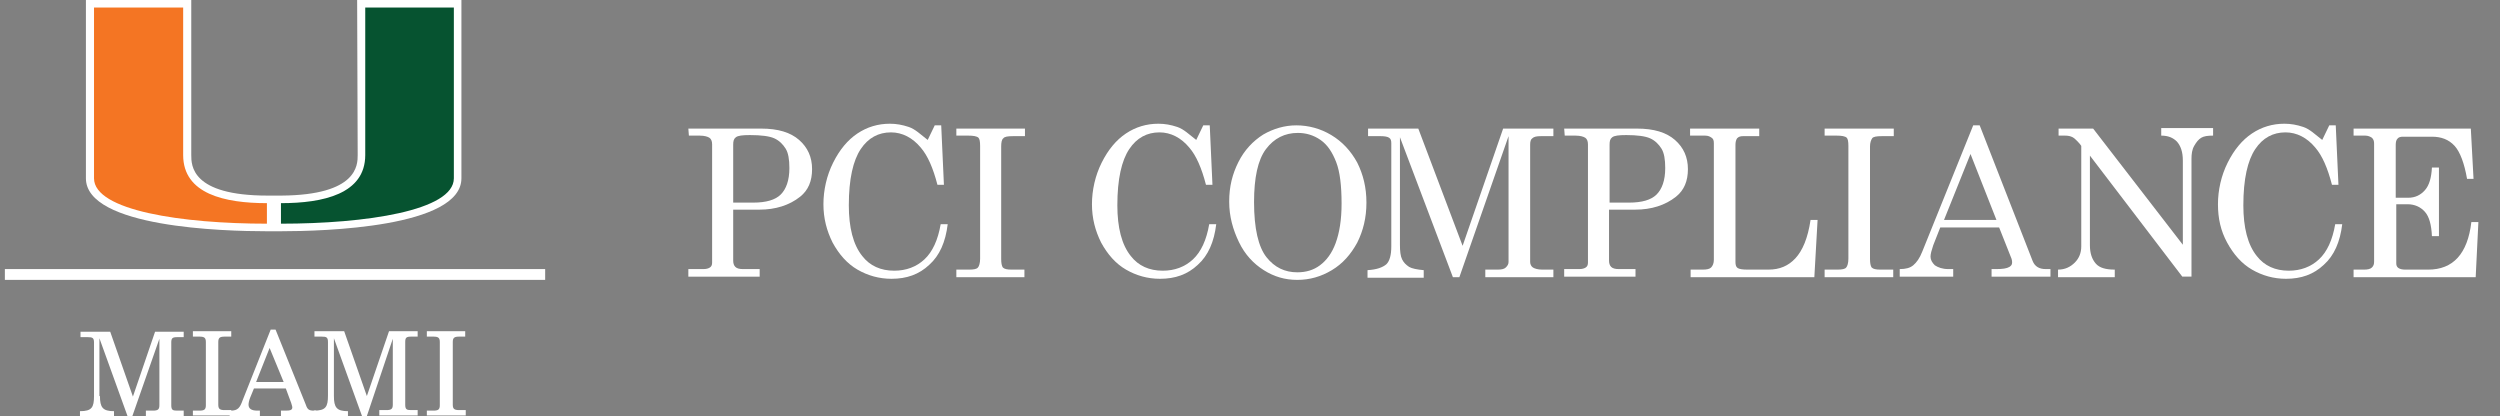 <?xml version="1.0" encoding="UTF-8"?>
<svg id="Layer_1" xmlns="http://www.w3.org/2000/svg" version="1.1" viewBox="0 0 462.7 77">
  <rect x="0" y="0" width="462.7" height="77" fill="#808080" stroke="none"/>
  <!-- Generator: Adobe Illustrator 29.1.0, SVG Export Plug-In . SVG Version: 2.1.0 Build 142)  -->
  <defs>
    <style>
      .st0 {
        fill: #065330;
      }

      .st1 {
        fill: #fff;
      }

      .st2 {
        fill: #f47523;
      }

      .st3 {
        fill: none;
        stroke: #fff;
        stroke-width: 2px;
      }
    </style>
  </defs>
  <path class="st1" d="M66.1,0l.1,28.7c0,1.8,0,7.4-14.1,7.5h-2.6c-14.1,0-14.1-5.6-14.1-7.5V0H15.9v33c0,9.1,25.6,9.8,33.4,9.8h2.7c7.8,0,33.4-.7,33.4-9.8V0h-19.3Z"/>
  <path class="st0" d="M67.6,28.7V1.4h16.4v31.6c0,6-16.4,8.4-32,8.4v-3.8c7.8,0,15.6-1.7,15.6-8.9"/>
  <path class="st2" d="M33.9,28.7V1.4h-16.5v31.6c0,6,16.4,8.4,32,8.4v-3.8c-7.8,0-15.5-1.7-15.5-8.9"/>
  <line class="st3" x1=".9" y1="50.8" x2="100.9" y2="50.8"/>
  <g>
    <path class="st1" d="M127.4,23.8h13.5c3.1,0,5.4.7,7,2.1s2.4,3.2,2.4,5.4-.7,3.9-2.2,5.1c-2,1.6-4.6,2.4-7.5,2.4h-4.9v9.4c0,.5.1.9.4,1.2.3.3.8.4,1.4.4h3.1v1.4h-13.2v-1.4h2.8c.5,0,.9-.1,1.2-.3s.4-.5.4-.9v-21.9c0-.6-.2-1-.5-1.2s-.9-.4-1.8-.4h-2l-.1-1.3h0ZM135.7,37.5h3.7c2.4,0,4.1-.5,5.1-1.5s1.6-2.6,1.6-4.9c0-1.6-.2-2.8-.7-3.6-.5-.8-1.2-1.5-2.1-1.9s-2.4-.6-4.5-.6c-1.4,0-2.2.1-2.6.4-.4.3-.5.7-.5,1.4v10.7Z"/>
    <path class="st1" d="M171.7,25.9l1.3-2.7h1.2l.5,11h-1.2c-.8-3.1-1.8-5.4-3.1-6.9-1.5-1.8-3.4-2.8-5.5-2.8-2.3,0-4.2,1-5.6,3.1-1.4,2.1-2.2,5.5-2.2,10.4,0,4.1.8,7.3,2.5,9.4,1.4,1.8,3.4,2.7,5.9,2.7,2.2,0,4.1-.7,5.6-2.1,1.5-1.4,2.5-3.6,3-6.5h1.3c-.4,3.3-1.5,5.8-3.4,7.5-1.9,1.8-4.2,2.6-7,2.6-2.3,0-4.4-.6-6.3-1.7s-3.4-2.8-4.6-5c-1.1-2.2-1.7-4.5-1.7-7.1s.6-5.3,1.8-7.7,2.7-4.2,4.5-5.4c1.8-1.2,3.8-1.8,6-1.8,1.2,0,2.3.2,3.5.6s2.2,1.4,3.5,2.4Z"/>
    <path class="st1" d="M177,23.8h12.7v1.4h-2.2c-1,0-1.6.1-1.8.4-.3.2-.4.8-.4,1.5v20.8c0,.8.1,1.3.3,1.6.3.3.8.4,1.6.4h2.4v1.4h-12.6v-1.4h2.4c.8,0,1.4-.1,1.6-.4.2-.2.4-.8.4-1.6v-20.9c0-.8-.1-1.3-.3-1.5-.3-.3-1-.4-1.9-.4h-2.2v-1.3Z"/>
    <path class="st1" d="M221.4,25.9l1.3-2.7h1.2l.5,11h-1.2c-.8-3.1-1.8-5.4-3.1-6.9-1.5-1.8-3.4-2.8-5.5-2.8-2.3,0-4.2,1-5.6,3.1-1.4,2.1-2.2,5.5-2.2,10.4,0,4.1.8,7.3,2.5,9.4,1.4,1.8,3.4,2.7,5.9,2.7,2.2,0,4.1-.7,5.6-2.1,1.5-1.4,2.5-3.6,3-6.5h1.3c-.4,3.3-1.5,5.8-3.4,7.5-1.9,1.8-4.2,2.6-7,2.6-2.3,0-4.4-.6-6.3-1.7s-3.4-2.8-4.6-5c-1.1-2.2-1.7-4.5-1.7-7.1s.6-5.3,1.8-7.7,2.7-4.2,4.5-5.4c1.8-1.2,3.8-1.8,6-1.8,1.2,0,2.3.2,3.5.6s2.2,1.4,3.5,2.4Z"/>
    <path class="st1" d="M239.9,23.2c2.3,0,4.5.6,6.5,1.8,2,1.2,3.6,2.9,4.8,5.1,1.1,2.2,1.7,4.6,1.7,7.4s-.6,5.2-1.7,7.4c-1.2,2.2-2.7,3.9-4.7,5.1-2,1.2-4.1,1.8-6.4,1.8s-4.3-.6-6.2-1.8-3.5-2.9-4.6-5.2-1.8-4.7-1.8-7.5.6-5.1,1.7-7.3,2.7-3.9,4.6-5.1c1.9-1.1,4-1.7,6.1-1.7ZM240.2,24.6c-2.4,0-4.4,1-5.9,3s-2.2,5.3-2.2,9.8c0,4.9.8,8.3,2.3,10.2s3.4,2.8,5.7,2.8c1.6,0,3-.4,4.2-1.3s2.2-2.2,2.9-4.1,1.1-4.3,1.1-7.3c0-3.3-.3-5.9-1-7.7-.7-1.8-1.6-3.2-2.9-4.1s-2.7-1.3-4.2-1.3Z"/>
    <path class="st1" d="M253.4,23.8h9.1l8.2,21.7,7.5-21.7h9.3v1.4h-2.3c-.8,0-1.3.1-1.6.4-.3.2-.4.6-.4,1.2v21.7c0,.4.2.8.5,1s.9.4,1.7.4h2.1v1.4h-12.6v-1.4h2.3c.7,0,1.2-.1,1.5-.4s.5-.6.5-1v-23.3l-9.1,26.1h-1.2l-9.8-25.9v19.9c0,1.2.1,2.1.4,2.7s.7,1,1.3,1.4c.5.3,1.5.5,2.7.6v1.4h-10.4v-1.4c1.7-.1,2.8-.5,3.5-1.1.6-.6.9-1.7.9-3.3v-19.1c0-.5-.1-.8-.4-1s-.8-.3-1.6-.3h-2.3v-1.4s.2,0,.2,0Z"/>
    <path class="st1" d="M289.5,23.8h13.5c3.1,0,5.4.7,7,2.1s2.4,3.2,2.4,5.4-.7,3.9-2.2,5.1c-2,1.6-4.6,2.4-7.5,2.4h-4.9v9.4c0,.5.1.9.4,1.2s.8.4,1.4.4h3.1v1.4h-13.2v-1.4h2.8c.5,0,.9-.1,1.2-.3.3-.2.4-.5.4-.9v-21.9c0-.6-.2-1-.5-1.2s-.9-.4-1.8-.4h-2l-.1-1.3h0ZM297.8,37.5h3.7c2.4,0,4.1-.5,5.1-1.5s1.6-2.6,1.6-4.9c0-1.6-.2-2.8-.7-3.6-.5-.8-1.2-1.5-2.1-1.9s-2.4-.6-4.4-.6c-1.4,0-2.2.1-2.6.4s-.5.7-.5,1.4v10.7h-.1Z"/>
    <path class="st1" d="M312.9,23.8h12.7v1.4h-3c-.5,0-.8.1-1.1.4-.2.3-.3.7-.3,1.2v21.7c0,.5.1.9.4,1.1.3.2.9.3,1.8.3h3.9c2.1,0,3.7-.7,5-2.1,1.3-1.4,2.3-3.7,2.8-7.1h1.3l-.6,10.6h-22.9v-1.4h2.2c.8,0,1.3-.1,1.6-.4.3-.3.5-.8.5-1.4v-21.6c0-.5-.1-.8-.4-1s-.6-.4-1.2-.4h-2.8v-1.3s.1,0,.1,0Z"/>
    <path class="st1" d="M337.8,23.8h12.7v1.4h-2.2c-1,0-1.6.1-1.8.4s-.4.8-.4,1.5v20.8c0,.8.1,1.3.3,1.6.3.3.8.4,1.6.4h2.4v1.4h-12.7v-1.4h2.4c.8,0,1.4-.1,1.6-.4.2-.2.4-.8.4-1.6v-20.9c0-.8-.1-1.3-.3-1.5-.3-.3-1-.4-1.9-.4h-2.2v-1.3s.1,0,.1,0Z"/>
    <path class="st1" d="M365.2,23.2h1.2l9.8,25.1c.4,1,1.2,1.5,2.4,1.5h.9v1.4h-10.9v-1.4h.9c1.1,0,1.9-.1,2.4-.4.3-.2.5-.4.5-.8,0-.2,0-.4-.1-.7l-2.3-5.8h-10.9l-1.3,3.3c-.3.9-.5,1.6-.5,2.1,0,.6.3,1.1.8,1.6.6.4,1.4.7,2.5.7h.9v1.4h-9.9v-1.4c1.1,0,1.9-.2,2.5-.7s1.2-1.3,1.7-2.6l9.4-23.3ZM364.7,28.5l-4.9,12.2h9.7l-4.8-12.2Z"/>
    <path class="st1" d="M380.9,23.8h6.5l16.6,21.5v-15.6c0-1.6-.4-2.7-1.1-3.5-.7-.7-1.6-1.1-2.9-1.1v-1.4h9.6v1.4c-1,0-1.7.1-2.2.4s-.9.8-1.3,1.5-.5,1.5-.5,2.4v21.8h-1.7l-17.1-22.4v16.6c0,1.5.4,2.6,1.1,3.4s1.9,1.1,3.5,1.1v1.4h-10.5v-1.4c1.3,0,2.3-.5,3.1-1.3.8-.8,1.2-1.8,1.2-3v-18.6l-.3-.4c-.6-.7-1.1-1.1-1.3-1.2-.4-.2-.8-.3-1.4-.3h-1.2v-1.3s-.1,0-.1,0Z"/>
    <path class="st1" d="M429.8,25.9l1.3-2.7h1.2l.5,11h-1.2c-.8-3.1-1.8-5.4-3.1-6.9-1.5-1.8-3.4-2.8-5.5-2.8-2.3,0-4.2,1-5.6,3.1s-2.2,5.5-2.2,10.4c0,4.1.8,7.3,2.5,9.4,1.4,1.8,3.4,2.7,5.9,2.7,2.2,0,4.1-.7,5.6-2.1,1.5-1.4,2.5-3.6,3-6.5h1.3c-.4,3.3-1.5,5.8-3.4,7.5-1.9,1.8-4.2,2.6-7,2.6-2.3,0-4.4-.6-6.3-1.7s-3.4-2.8-4.6-5-1.7-4.5-1.7-7.1.6-5.3,1.8-7.7c1.2-2.4,2.7-4.2,4.5-5.4,1.8-1.2,3.8-1.8,6-1.8,1.2,0,2.3.2,3.5.6s2.2,1.4,3.5,2.4Z"/>
    <path class="st1" d="M435.6,23.8h21.7l.5,9.3h-1.2c-.5-2.9-1.3-5-2.3-6.1-1.1-1.2-2.5-1.7-4.2-1.7h-5.4c-.4,0-.8.1-1,.4-.2.2-.3.6-.3,1.1v9.8h2.3c1.3,0,2.3-.5,3.1-1.4.8-.9,1.2-2.3,1.3-4.2h1.3v12.7h-1.3c-.1-2.1-.5-3.6-1.3-4.5s-1.9-1.4-3.2-1.4h-2.1v10.9c0,.4.1.7.4.9s.7.3,1.3.3h4.2c4.6,0,7.3-2.9,8-8.8h1.3l-.5,10.2h-22.6v-1.4h1.9c.7,0,1.2-.1,1.5-.4s.4-.6.4-1.1v-21.8c0-.5-.1-.8-.4-1.1-.3-.2-.7-.4-1.2-.4h-2.2v-1.3h0Z"/>
  </g>
  <g>
    <path class="st1" d="M18.5,73.3c0,2.1.5,2.8,2.6,2.8v.9h-6.3v-.9c2.2,0,2.6-.7,2.6-2.8v-9.9c0-.9-.3-1-1.2-1h-1.3v-1h5.5l4.2,12,4.1-12h5.3v1h-1.2c-.9,0-1.1.2-1.1,1v11.6c0,.9.3,1,1.1,1h1.2v1h-7v-1h1.3c.9,0,1.2-.2,1.2-1v-12.3l-5,14.3h-.9l-5.2-14.4v10.7h.1Z"/>
    <path class="st1" d="M35.7,76h1.2c.9,0,1.2-.2,1.2-1v-11.7c0-.8-.3-1-1.2-1h-1.2v-1h7.1v1h-1.2c-.9,0-1.2.2-1.2,1v11.6c0,.8.3,1,1.2,1h1.2v1h-7.1v-.9Z"/>
    <path class="st1" d="M49.9,64.4l-2.5,6.3h5.1l-2.6-6.3ZM51,61l5.6,13.9c.3.9.6,1.1,1.5,1.1h.4v1h-6.5v-1h.8c.9,0,1.3-.1,1.3-.6,0-.2-.1-.4-.2-.8l-1-2.7h-5.9l-.7,1.7c-.2.5-.3,1-.3,1.3,0,.7.5,1.1,1.6,1.1h.5v1h-5.6v-1h.2c1.3,0,1.7-.5,2.2-1.9l5.2-13.1h.9Z"/>
    <path class="st1" d="M61.8,73.3c0,2.1.5,2.8,2.6,2.8v.9h-6.3v-1c2.2,0,2.6-.7,2.6-2.8v-9.9c0-.9-.3-1-1.2-1h-1.3v-1h5.5l4.2,12,4.1-12h5.3v1h-1.2c-.9,0-1.1.2-1.1,1v11.6c0,.9.3,1,1.1,1h1.2v1h-7.1v-1h1.3c.9,0,1.2-.2,1.2-1v-12.2l-4.8,14.3h-.9l-5.2-14.4v10.7Z"/>
    <path class="st1" d="M79,76h1.2c.9,0,1.2-.2,1.2-1v-11.7c0-.8-.3-1-1.2-1h-1.2v-1h7.1v1h-1.1c-.9,0-1.2.2-1.2,1v11.6c0,.8.3,1,1.2,1h1.2v1h-7.2v-.9Z"/>
  </g>
</svg>